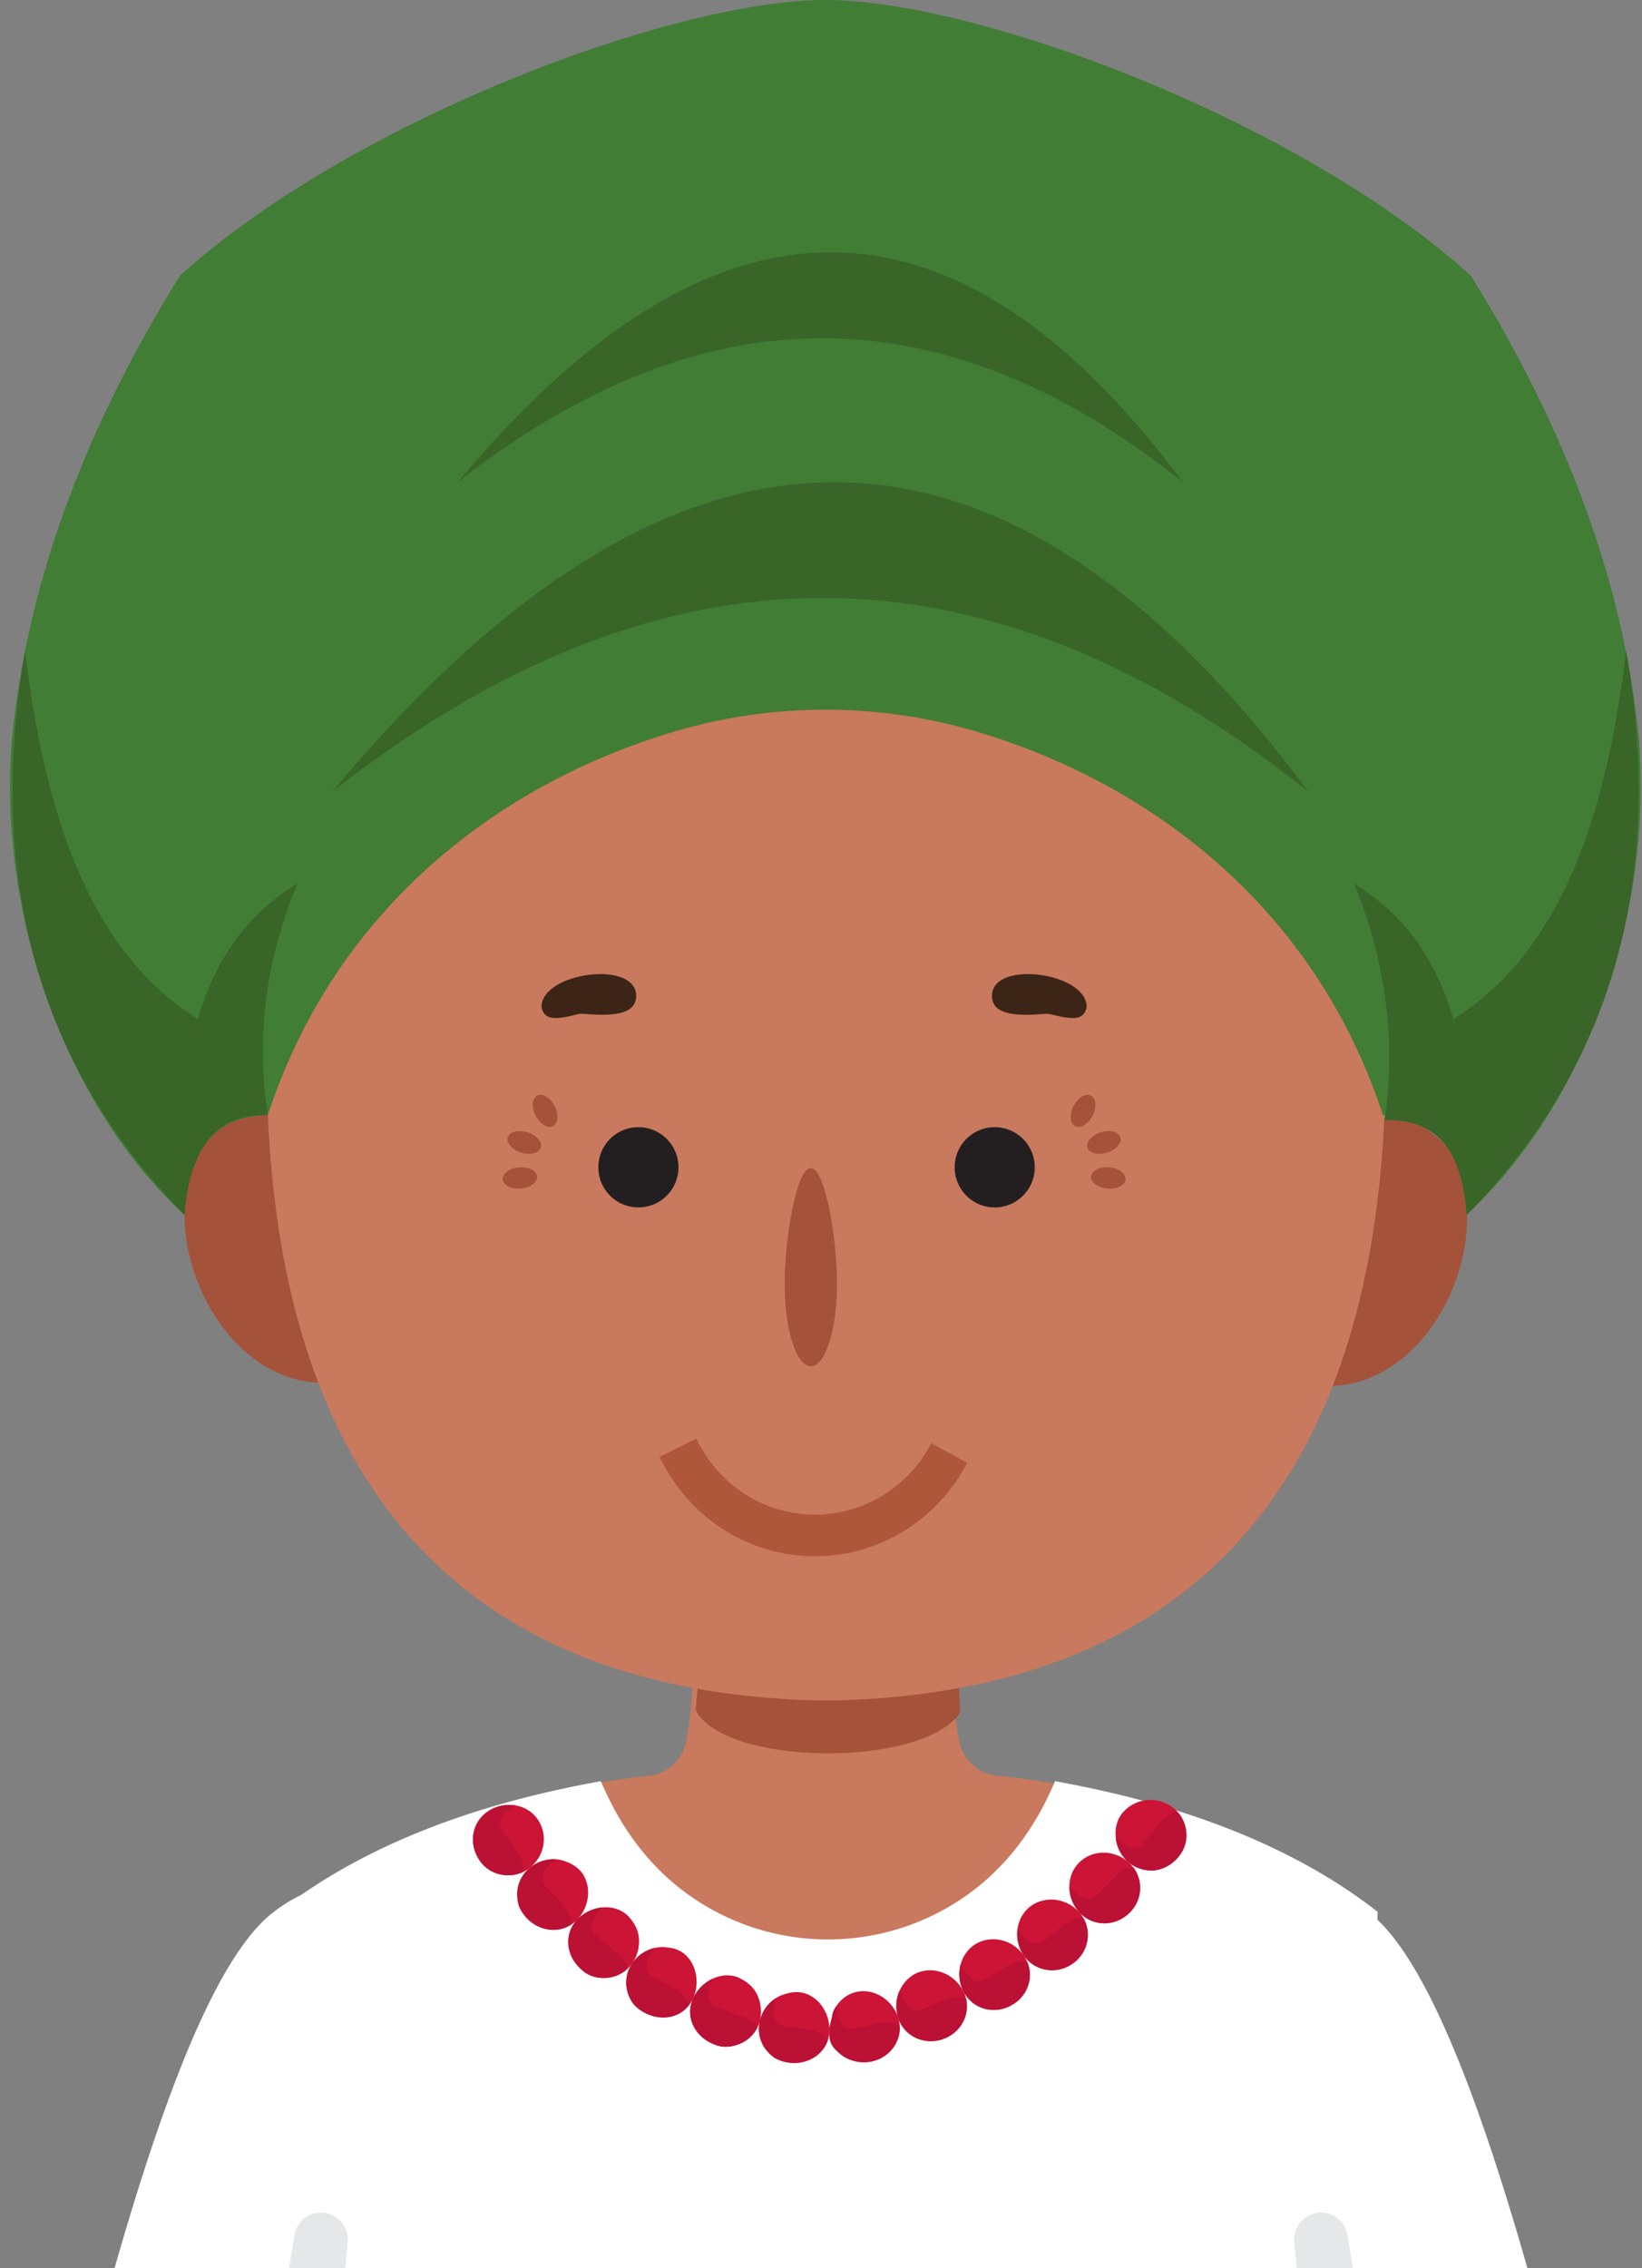 <?xml version="1.0" encoding="UTF-8"?>
<svg xmlns="http://www.w3.org/2000/svg" width="118" height="163" fill="none">
  <rect width="100%" height="100%" fill="#808080" stroke="none"/>
  <g clip-path="url(#a)">
    <path d="M58.999 119.001h-9.206c.053 2.673-.203 4.723-.483 6.13-.267 1.341-1.354 2.338-2.677 2.479-12.871 1.379-22.342 6.379-26.633 10.029.477 11.143 19.892 26.931 39 26.345V119l-.001.001Z" fill="#C9795D"></path>
    <path d="M59.001 119.001h9.442c-.055 2.673.208 4.723.496 6.13a3.124 3.124 0 0 0 2.745 2.479C84.885 128.989 94.6 133.989 99 137.639c-.489 11.143-20.403 26.931-40 26.345V119l.001.001Z" fill="#C9795D"></path>
    <path d="m50.39 118 18.405.23.205 4.864c-2.797 3.99-16.917 3.819-19-.192l.39-4.902ZM23.253 99.368c-7.108 0-11.64-9.413-9.434-15.489.533-1.469 1.59-2.72 3.031-3.335 2.571-1.097 4.891.254 6.402 1.262v17.562Z" fill="#A4533A"></path>
    <path d="M23.068 84.902c-9.638-3.41-8.011 10.76-.09 11.106l.09-11.106ZM95.441 99.604c7.108 0 11.64-9.413 9.434-15.489-.533-1.469-1.589-2.72-3.031-3.335-2.57-1.097-4.89.254-6.401 1.262v17.562h-.002Z" fill="#A4533A"></path>
    <path d="M95.625 85.138c9.637-3.41 8.011 10.76.09 11.106l-.09-11.106Z" fill="#A4533A"></path>
    <path d="m97.88 59.174-9.226-15.312H29.501l-9.08 15.073c-5.031 36.71 4.446 62.455 38.453 63.266h.993c34.259-.817 43.623-26.94 38.34-64.084l-.326 1.056-.002.001Z" fill="#C9795D"></path>
    <path d="M41.48 72.895c.144-.036.294-.05.441-.038 1.858.149 3.796.162 3.796-1.299 0-2.587-6.803-1.699-6.803.81.201.975 1.013.917 2.566.526v.001Z" fill="#3C2517"></path>
    <path d="M39.86 79.48c.312.607.259 1.255-.12 1.448-.377.192-.937-.145-1.248-.753-.312-.607-.258-1.255.12-1.447.377-.192.937.145 1.248.752ZM37.43 85.411c.683-.059 1.206-.448 1.17-.869-.037-.42-.621-.713-1.304-.654-.682.059-1.206.448-1.17.869.038.42.622.713 1.304.654ZM37.912 81.373c.653.208 1.078.701.949 1.103-.13.403-.763.56-1.416.353-.653-.207-1.078-.701-.95-1.103.13-.402.764-.56 1.417-.353Z" fill="#A4533A"></path>
    <path d="M75.526 72.895a1.356 1.356 0 0 0-.44-.038c-1.859.149-3.797.162-3.797-1.299 0-2.587 6.803-1.699 6.803.81-.201.975-1.013.917-2.566.526v.001Z" fill="#3C2517"></path>
    <path d="M77.148 79.48c-.311.607-.258 1.255.12 1.448.378.192.937-.145 1.249-.753.311-.607.258-1.255-.12-1.447-.378-.192-.937.145-1.249.752ZM79.578 85.411c-.683-.059-1.207-.448-1.17-.869.037-.42.62-.713 1.303-.654.683.059 1.207.448 1.17.869-.037.42-.621.713-1.303.654ZM79.097 81.373c-.653.208-1.078.701-.949 1.103.13.403.763.56 1.416.353.653-.207 1.078-.701.949-1.103-.13-.402-.763-.56-1.416-.353ZM54.71 109.535c.798.025 1.561.089 2.32.138.76.05 1.511.081 2.263.103.75.017 1.503.026 2.264.016.76-.009 1.526-.032 2.323-.013-.708.366-1.47.599-2.246.749a10.891 10.891 0 0 1-4.718-.126c-.768-.191-1.516-.465-2.204-.867h-.001Z" fill="#A4533A"></path>
    <path d="M75.82 128c-1.728 4.088-4.227 6.937-7.317 8.837a17.25 17.25 0 0 1-18.005 0c-3.09-1.899-5.587-4.748-7.317-8.837-9.798 1.758-17.466 4.926-23.181 9.383l2.398 74.108c8.558 7.435 16.108 9.2 37.102 8.29 20.994.91 28.545-.853 37.102-8.29L99 137.383c-5.715-4.457-13.382-7.625-23.181-9.383h.001Z" fill="#fff"></path>
    <path d="M117.776 53.077c-1.156-11.627-5.484-22.665-12.085-33.282C93.26 8.59 70.178 0 59.317 0 48.456 0 25.373 8.59 12.943 19.795 6.343 30.411 2.014 41.45.858 53.077-.212 66.13 4.98 79.731 13.26 87.307c.235-4.415 1.97-7.107 5.986-7.17C24.044 65.463 35.594 56.47 48.22 52.643a38.279 38.279 0 0 1 22.193 0c12.625 3.828 24.176 12.82 28.972 27.494 4.017.063 5.751 2.755 5.987 7.17 8.281-7.575 13.474-21.178 12.403-34.23h.001Z" fill="#417D35"></path>
    <path d="M19.245 80.136c-.817-5.374-.263-10.904 2.13-16.64-3.413 2.042-5.844 5.238-7.164 9.736C6.466 68.38 3.22 58.58 1.799 46.777c-2.734 15.857.666 29.518 11.46 40.53.364-4.71 2.237-7.275 5.986-7.171ZM99.5 80.5c.818-5.373.182-11.268-2.21-17.004 3.413 2.042 5.844 5.238 7.164 9.736 7.745-4.852 10.99-14.652 12.412-26.455 2.733 15.857-.666 29.518-11.46 40.53-.365-4.71-2.157-6.91-5.906-6.807ZM23.883 56.893c24.844-29.789 48.191-29.517 70.145 0-23.155-18.561-46.535-18.568-70.145 0Z" fill="#396529"></path>
    <path d="M32.898 34.654c18.458-22.13 35.803-21.928 52.112 0-17.202-13.79-34.572-13.795-52.112 0Z" fill="#396529"></path>
    <path d="M19.622 137.434c-8.767 6.741-16.9 46.841-24.005 79.557-1.426 5.026-1.318 10.123-.394 10.713l-.385 3.911a1.427 1.427 0 0 0 .873 1.466c2.25.915 7.527 1.416 9.85.905a1.445 1.445 0 0 0 1.131-1.287l.313-3.686c1.374-1.803 1.754-5.469 2.248-9.549 1.69-12.613 19.32-70.171 19.32-70.171 3.87-12.65-3.002-16.543-8.95-11.858v-.001ZM98.378 137.434c8.767 6.741 16.899 46.841 24.005 79.557 1.426 5.026 1.318 10.123.394 10.713l.385 3.911a1.428 1.428 0 0 1-.874 1.466c-2.25.915-7.526 1.416-9.85.905a1.444 1.444 0 0 1-1.13-1.287l-.313-3.686c-1.374-1.803-1.754-5.469-2.248-9.549-1.69-12.613-19.32-70.171-19.32-70.171-3.87-12.65 3.002-16.543 8.95-11.858v-.001Z" fill="#fff"></path>
    <path d="M38.104 134.205c-1.077.886-2.784.709-3.627-.496-.854-1.219-.557-2.818.64-3.572 1.19-.758 2.757-.497 3.507.578.753 1.07.582 2.571-.521 3.488l.001.002Z" fill="#CC1436"></path>
    <path d="M41.508 137.921c-.98 1.053-2.601 1.004-3.648-.084a3.033 3.033 0 0 1-.574-.894 2.966 2.966 0 0 1-.108-.999 2.471 2.471 0 0 1 .928-1.74 2.676 2.676 0 0 1 1.84-.592c.323.023.623.112.902.236.295.123.56.298.798.529.882.922.807 2.522-.137 3.545l-.002-.001Z" fill="#CC1436"></path>
    <path d="M45.45 141.07a2.453 2.453 0 0 1-1.675 1.041c-.672.095-1.431-.048-1.97-.562-1.166-.986-1.288-2.612-.299-3.627.984-1.009 2.573-1.154 3.533-.328.464.445.787.97.867 1.599.07.62-.061 1.294-.457 1.879v-.002Z" fill="#CC1436"></path>
    <path d="M49.816 143.588c-.585 1.336-2.13 1.771-3.506 1.04a2.64 2.64 0 0 1-.826-.673 2.689 2.689 0 0 1-.425-.958 2.45 2.45 0 0 1 .39-1.928c.396-.58.997-.948 1.597-1.087.307-.068.608-.084.911-.031.308.019.611.097.892.241 1.096.577 1.524 2.141.969 3.396h-.002Z" fill="#CC1436"></path>
    <path d="M54.614 145.201a2.394 2.394 0 0 1-1.21 1.555c-.581.319-1.363.472-2.06.162-1.463-.554-2.126-2.058-1.526-3.329.617-1.272 2.046-1.949 3.204-1.499.585.267 1.072.632 1.356 1.181.28.55.395 1.239.234 1.93h.002Z" fill="#CC1436"></path>
    <path d="M59.605 146c-.073 1.415-1.37 2.406-2.9 2.225a2.852 2.852 0 0 1-1.035-.343 3.054 3.054 0 0 1-.736-.745 2.47 2.47 0 0 1-.321-1.937c.165-.69.586-1.24 1.097-1.582.264-.171.553-.287.838-.355a2.34 2.34 0 0 1 .93-.095c1.251.152 2.191 1.429 2.127 2.832Z" fill="#CC1436"></path>
    <path d="M64.543 144.983c.438 1.327-.36 2.809-1.894 3.153a2.747 2.747 0 0 1-2.073-.389 3.758 3.758 0 0 1-.4-.337 1.79 1.79 0 0 1-.352-.408c-.199-.281-.236-.656-.219-1.002-.002-.36.09-.663.175-.991.032-.151.049-.296.101-.438.052-.142.135-.278.222-.411.347-.509.837-.885 1.442-1.015 1.208-.273 2.555.494 2.998 1.838Z" fill="#CC1436"></path>
    <path d="M69.232 143.086c.633 1.243.07 2.825-1.343 3.397-1.412.578-2.94-.15-3.348-1.499-.409-1.354.236-2.741 1.418-3.232 1.163-.472 2.615.076 3.273 1.335v-.001Z" fill="#CC1436"></path>
    <path d="M73.56 140.514c.817 1.14.492 2.805-.816 3.551-1.3.786-2.91.276-3.511-.979-.613-1.284-.198-2.747.905-3.403 1.104-.641 2.612-.328 3.423.831Z" fill="#CC1436"></path>
    <path d="M77.538 137.394c.95 1.021.837 2.701-.336 3.625-1.177.938-2.835.669-3.642-.505-.777-1.161-.554-2.689.455-3.498 1.02-.784 2.553-.673 3.523.378Z" fill="#CC1436"></path>
    <path d="M81.076 133.798c1.068.904 1.176 2.574.112 3.64-1.044 1.05-2.697 1.026-3.648-.044-.925-1.047-.92-2.62-.004-3.532.906-.923 2.45-.992 3.538-.064h.002Z" fill="#CC1436"></path>
    <path d="M84.18 129.815c1.142.791 1.476 2.458.525 3.601-.46.571-1.097.921-1.745.991a2.56 2.56 0 0 1-1.887-.609c-.52-.469-.831-1.099-.88-1.715-.09-.64.057-1.294.473-1.804a2.63 2.63 0 0 1 3.515-.464Z" fill="#CC1436"></path>
    <path d="M37.557 134.532c.332-.9-.86-1.965-1.462-2.968-.484-.731.196-1.372.951-1.82a2.712 2.712 0 0 0-1.93.393c-1.197.753-1.492 2.353-.639 3.572.693 1.027 2.064 1.303 3.08.823ZM41.01 138.324c.222-.947-1.03-1.932-1.809-2.781-.554-.679.059-1.405.742-1.931a2.65 2.65 0 0 0-1.84.593 2.467 2.467 0 0 0-.929 1.739 2.96 2.96 0 0 0 .108.999c.128.324.332.624.574.895.876.916 2.2 1.098 3.154.486ZM45.027 141.535c.03-.482-.302-.89-.784-1.274-.471-.37-.986-.83-1.426-1.197-.648-.592-.147-1.374.463-1.988a2.818 2.818 0 0 0-1.774.846c-.989 1.014-.867 2.64.299 3.627.458.436 1.07.612 1.659.589a2.446 2.446 0 0 0 1.563-.601v-.002ZM49.481 144.122c-.102-.96-1.584-1.514-2.595-2.082-.74-.474-.353-1.361.16-2.058a2.66 2.66 0 0 0-1.597 1.088 2.456 2.456 0 0 0-.39 1.928c.079.339.216.666.425.958.212.266.494.495.825.673 1.163.62 2.461.396 3.171-.506l.001-.001ZM54.382 145.781c-.146-.457-.611-.733-1.19-.921-.572-.167-1.203-.439-1.752-.648-.808-.338-.601-1.235-.222-2.024a2.93 2.93 0 0 0-1.404 1.399c-.6 1.27.063 2.774 1.525 3.328.596.262 1.228.188 1.782-.035a2.428 2.428 0 0 0 1.26-1.101l.001.002ZM59.49 146.614c-.453-.881-2.029-.846-3.175-1.011-.88-.201-.816-1.159-.594-1.986a2.63 2.63 0 0 0-1.108 1.583c-.17.685-.04 1.374.321 1.938.203.286.44.536.736.744a2.85 2.85 0 0 0 1.035.343c1.282.153 2.416-.539 2.783-1.609l.002-.002ZM64.652 145.598c-.719-.635-2.185.029-3.329.195-.873.139-1.145-.771-1.22-1.631-.088.132-.17.263-.222.405-.052.146-.07.292-.101.443-.084.327-.177.63-.175.991-.017.345.022.72.219 1.001.084.149.218.286.351.408.124.118.257.235.401.337a2.748 2.748 0 0 0 2.073.389c1.283-.283 2.08-1.404 2.003-2.539v.001ZM69.433 143.677c-.818-.524-2.147.363-3.252.734-.835.279-1.287-.538-1.532-1.374a2.707 2.707 0 0 0-.108 1.946c.408 1.349 1.935 2.076 3.348 1.498 1.188-.473 1.79-1.707 1.544-2.804ZM73.863 141.068c-.447-.205-.952-.018-1.484.258-.548.273-1.114.672-1.616.948-.776.393-1.351-.341-1.723-1.134a2.59 2.59 0 0 0 .19 1.945c.602 1.254 2.211 1.764 3.512.979 1.11-.631 1.527-1.933 1.121-2.996ZM77.9 137.902c-.924-.279-1.953.941-2.921 1.593-.703.517-1.373-.13-1.852-.865-.087.622.049 1.301.435 1.884.807 1.174 2.465 1.443 3.642.505a2.487 2.487 0 0 0 .695-3.117ZM81.495 134.264c-.946-.179-1.811 1.173-2.695 1.939-.637.59-1.379.046-1.948-.623.004.641.21 1.278.69 1.814.95 1.07 2.603 1.094 3.647.043a2.48 2.48 0 0 0 .306-3.173ZM84.654 130.241c-.494-.035-.895.306-1.283.769-.427.446-.808 1.015-1.186 1.455-.549.673-1.35.211-1.998-.381.055.614.35 1.244.885 1.713a2.56 2.56 0 0 0 1.887.609c.648-.069 1.285-.42 1.745-.991.8-.97.698-2.314-.051-3.176v.002Z" fill="#BA1135"></path>
    <path d="m21.409 197-.786-20.55L16 192.282l5.155-31.629c.256-1.572 2.137-2.203 3.258-1.093.424.421.637 1.017.577 1.618L21.409 197ZM96.591 197l.786-20.55L102 192.282l-5.156-31.629c-.255-1.572-2.136-2.203-3.256-1.093a1.997 1.997 0 0 0-.578 1.618L96.591 197Z" fill="#E6E7E8"></path>
    <path d="M69.51 105.116a12.545 12.545 0 0 1-4.66 4.972 12.188 12.188 0 0 1-6.52 1.745 12.21 12.21 0 0 1-6.45-1.996 12.578 12.578 0 0 1-4.474-5.149l2.64-1.302a9.593 9.593 0 0 0 3.414 3.931 9.326 9.326 0 0 0 4.925 1.525 9.314 9.314 0 0 0 4.978-1.333 9.578 9.578 0 0 0 3.559-3.796l2.588 1.403Z" fill="#AF573B"></path>
    <path d="M71.483 86.767a2.88 2.88 0 0 0 2.878-2.883A2.88 2.88 0 0 0 71.483 81a2.88 2.88 0 0 0-2.877 2.884 2.88 2.88 0 0 0 2.877 2.883ZM45.878 86.767a2.88 2.88 0 0 0 2.878-2.883A2.88 2.88 0 0 0 45.878 81 2.88 2.88 0 0 0 43 83.884a2.88 2.88 0 0 0 2.878 2.883Z" fill="#231F20"></path>
    <path d="M60.15 92.28c0 3.258-.841 5.903-1.88 5.903-1.038 0-1.88-2.636-1.88-5.904s.842-8.338 1.88-8.338c1.038 0 1.88 5.08 1.88 8.338Z" fill="#A4533A"></path>
  </g>
  <defs>
    <clipPath id="a">
      <path fill="#fff" d="M0 0h118v163H0z"></path>
    </clipPath>
  </defs>
</svg>
